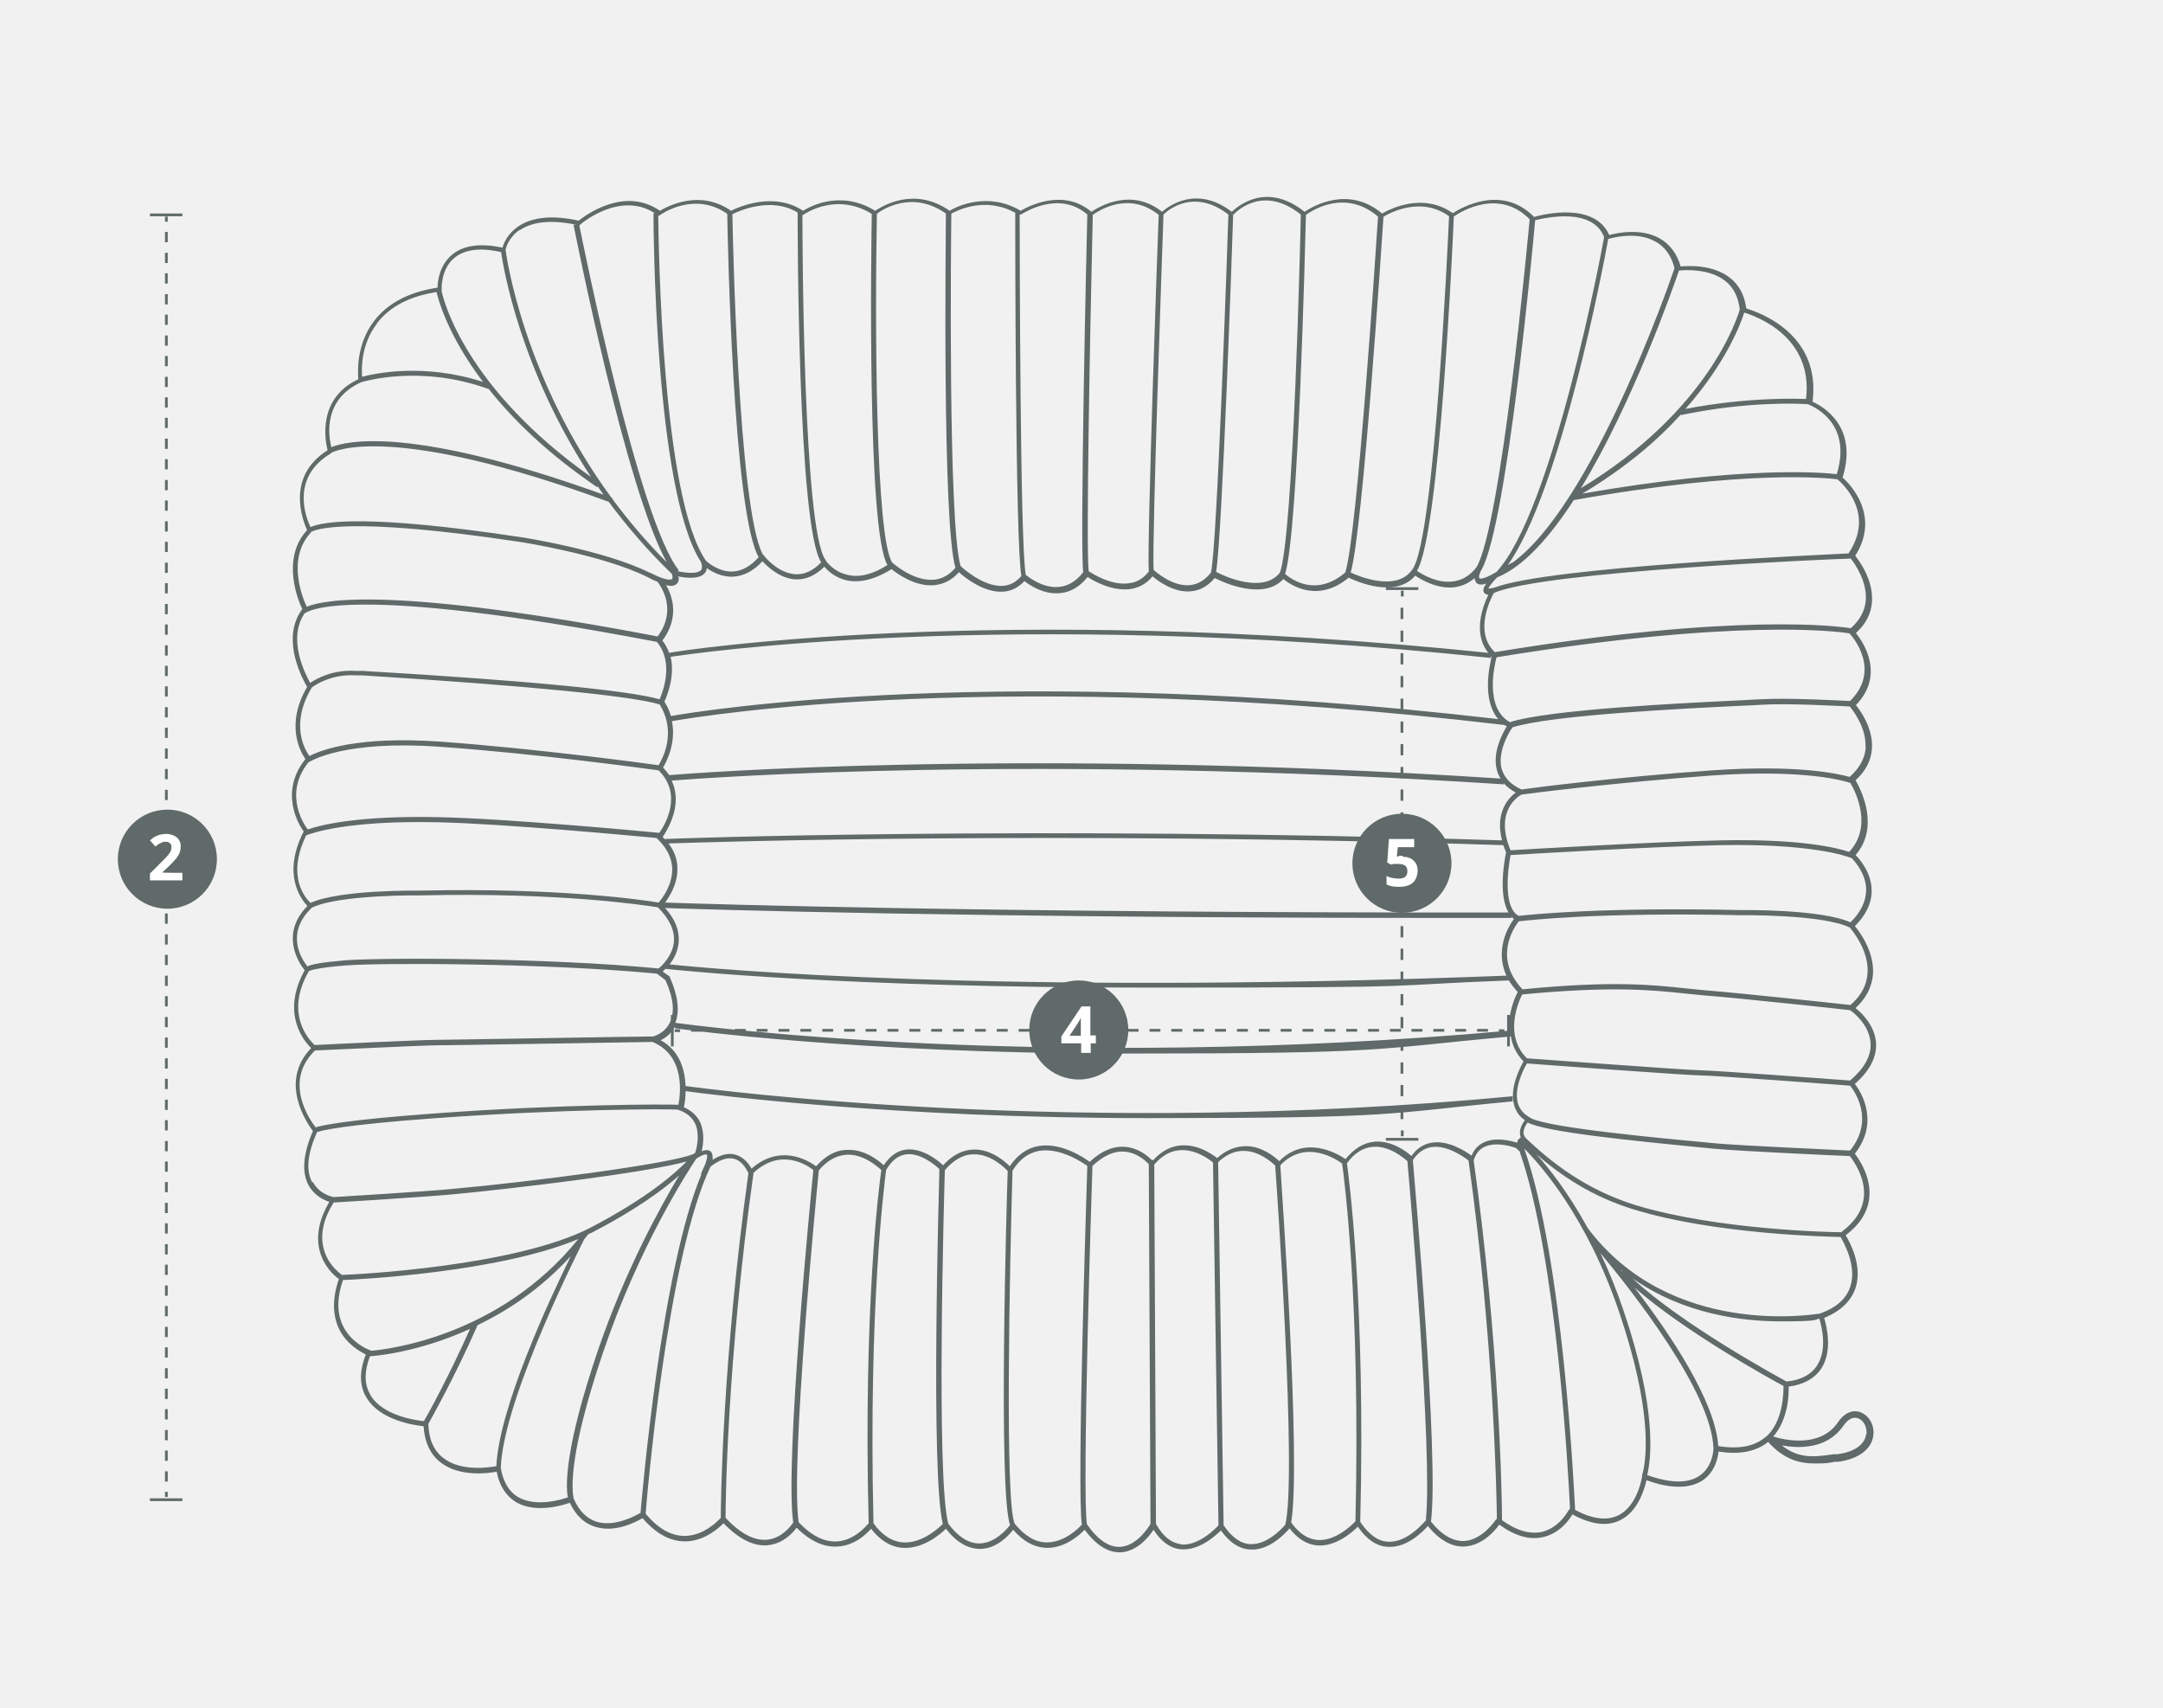 <?xml version="1.0" encoding="UTF-8"?>
<svg xmlns="http://www.w3.org/2000/svg" version="1.1" viewBox="0 0 633.2 500">
  <!-- Generator: Adobe Illustrator 29.6.1, SVG Export Plug-In . SVG Version: 2.1.1 Build 9)  -->
  <defs>
    <style>
      .st0 {
        fill: #fff;
      }

      .st1 {
        fill: #f1f1f1;
      }

      .st2 {
        fill: #5f6a69;
      }
    </style>
  </defs>
  <g id="HG_grau">
    <rect class="st1" x="-11.8" width="652.9" height="502.2"/>
    <rect class="st1" x="-23.9" y="-21" width="678.4" height="535.3"/>
  </g>
  <g id="Konturen">
    <path class="st2" d="M544.7,413.4c-1.1-.4-4-1-6.7,3-5.3,7.7-16.1,5-18.9,4.1,4.4-5,4.6-12.3,4.5-14.6,4.5-.6,7.8-2.5,9.7-5.5,3.2-5.2,1.4-12.4.7-14.6,4.8-2,7.9-4.9,9.2-8.8,2.1-6.4-1.6-13.3-2.9-15.4,4.1-3.1,6.4-6.7,6.9-10.8.7-6.2-3-11.5-4.2-13.1,7.3-9.3,1.8-18.1,0-20.4,4.3-3.8,6.4-7.8,6.2-11.9-.3-5.2-4.3-9-6-10.3,3.1-2.9,4.8-6.2,5.1-9.9.4-6.6-3.8-12.3-5.3-14.1,3.3-3.3,5-6.9,4.9-10.6-.1-5-3.3-8.8-4.7-10.2h0s0,0,0,0c0,0,0,0,0,0,7.2-8.3,1.5-19.3,0-21.9,3-2.7,4.6-5.9,4.8-9.4.3-5.9-3.4-11-4.7-12.6,8.7-9,2-18.6,0-21.1,2.9-2.6,4.5-5.7,4.7-9.2.4-6.3-3.6-11.8-4.9-13.4,7.5-11.8-1.6-21.1-3.7-22.9,4.7-15.2-6.1-21-8.8-22.2,2.6-20-16-26.3-19.4-27.3-.5-3.9-2.1-6.9-4.8-9-5-3.9-12.1-3.5-14.4-3.3-1.1-3.8-3.2-6.6-6.3-8.3-5.5-3-12.4-1.5-14.6-.9-4.3-9.7-19.2-6.1-22-5.3-9.5-9.6-21.3-2.7-23.8-1.1-8.8-6.2-18.4-1.2-20.7.1-9.9-8.3-20.3-2.1-22.7-.5-10.9-8.7-19.2-2-21.3,0-10.2-7.8-18.4-1.8-20.4,0-9.1-7.2-18.4-1.5-20.7,0-8.3-7-18.5-1.6-20.7-.3-9.6-5.7-18.7-1.3-20.8,0-10.3-7.2-19.7-1.4-21.8,0-10.1-6.2-19-1.3-21.1,0-8.6-5.7-18.9-1.1-21.1,0-9.2-6.4-18.6-1.3-20.8,0-10.4-7.2-21.8,1.3-23.8,2.9-7.6-1.7-13.6-1.1-17.7,1.7-3.1,2.1-4.2,4.8-4.6,6.2-6.5-1.4-11.5-.7-14.8,2.1-3.7,3.1-4.2,7.8-4.2,9.6-8.5,1.3-14.7,4.6-18.7,9.9-5.1,6.8-4.7,14.8-4.5,16.9-12.1,5.7-9.7,18-9,20.8-12.4,7.8-7.2,20.7-6,23.4,0,0,0,0,0,0,0,0-.1.1-.2.2-7.4,8.3-2.4,20.5-1.2,22.9-.2.2-.3.4-.5.7,0,0,0,0,0,0h0c-5.6,8.6.6,19.8,1.9,22.1-6.5,11.1-1.9,19.1-.5,21.1-7.7,9.6-2,19.2-.5,21.2-6.4,12.5-.8,19.8,1.1,21.8-8.2,8.3-2.4,16.9-.8,18.8-7,12.6-.3,20.7,1.9,22.8-9.6,9.9-1.2,22,.5,24.3-2.9,6.7-3.3,12-1.3,15.8,1.7,3.1,4.5,4.4,6.1,4.9-2.9,5-3.9,9.7-2.9,14,1.1,4.8,4.4,7.7,5.7,8.6-1.9,5.5-1.9,10.4,0,14.5,2.2,4.6,6.3,6.8,7.9,7.6-2,5-1.9,9.4.3,12.8,4,6.5,13.9,7.9,16.6,8.2.3,4.7,2,8.3,5,10.6,5.5,4.3,13.9,3.2,16.4,2.7.8,4.2,2.8,7.2,5.8,9,5.7,3.2,13.3.9,15.6.1,1.8,3.8,4.4,6.2,7.7,7.1,5.7,1.7,11.7-1.5,13.6-2.6,3.9,4.5,8,6.8,12.4,6.8h0c5.6,0,9.8-3.8,11.3-5.3,4.6,4.7,9,6.9,13.2,6.4,4.3-.5,7.1-3.6,8.2-5.1,4,4,8.1,5.8,12.1,5.5,4.9-.3,8.3-3.6,9.7-5.2,2.7,3.5,5.9,5.4,9.4,5.6,5.8.3,10.8-3.9,12.5-5.6,3.1,4,6.5,5.9,10,5.9,4.8,0,8.4-3.9,9.7-5.6,3,3.5,6.3,5.2,9.9,5.3h.1c5.2,0,9.4-3.7,10.9-5.3,3.3,4.4,6.7,6.6,10.2,6.6s.3,0,.5,0c4.7-.3,8.1-4.5,9.5-6.6,2.2,3.5,4.9,5.4,7.9,5.7,5.3.5,10.1-3.8,11.8-5.5,2.6,3.6,5.5,5.5,8.8,5.6,5.2.2,9.7-4.3,11.3-6.2,2.4,3.1,5.2,4.8,8.3,5,5.3.3,10-3.8,11.7-5.5,2.6,3.8,5.6,5.8,8.9,5.9,5.4.3,10-4.3,11.6-6.1,3.4,4.2,7.1,6.2,10.8,6,5.2-.3,8.9-4.7,10.1-6.4,4.7,3.4,9,4.6,13,3.6,4.7-1.1,7.5-5,8.4-6.6,5.5,3,10.2,3.6,14,1.7,5.3-2.6,7.1-9.2,7.7-11.7,7.2,2.6,12.7,2.5,16.5,0,3.6-2.5,4.4-6.6,4.6-8.4,6.1,1,11,0,14.5-2.8,4.6,5.1,9.2,6.3,13.6,6.3s4-.2,5.9-.5h1c6-.8,9.8-3.7,10.3-7.7.4-2.9-1.2-5.8-3.6-6.7ZM532,399.6c-1.7,2.7-4.7,4.4-9,4.8-2.6-1.4-30.8-16.8-45.1-30.2,15.1,10.6,32.3,12.6,43.5,12.6s9.7-.5,11.2-.8c.6,2,2.4,8.7-.5,13.4ZM541.7,376.5c-1.1,3.6-4.1,6.3-8.9,8-1.9.3-43.8,7.2-68-25h0c-5.7-10.4-11.3-17.5-15-21.6,6.9,6,16.1,12.4,28.7,16.2,23.5,7.2,56.4,7.9,60.3,8,.9,1.5,4.8,8.4,2.9,14.4ZM475,372.1h-.1c-.1,0-.3-.2-.4-.4.2.1.4.3.5.4ZM545.6,350.6c-.4,3.8-2.7,7.2-6.6,10.1-3.1,0-36.4-.7-60.1-7.9-14.9-4.6-25-12.8-32.2-19.6l-.3-.4c-1-1.4.1-3.3.8-4.2,5.6,2.8,29.2,5.2,55,7.7,7.9.7,36,2,39.3,2.1.9,1.1,4.8,6.4,4.1,12.2ZM541.6,336.8c-3.6-.2-31.4-1.4-39.2-2.1-18.2-1.7-48-4.5-54.1-7.3h0s-.8-.5-.8-.5c-1.7-1-2.7-2.4-3.2-4.1-1.1-4.3,1.7-9.9,2.7-11.5,3.8.3,47.3,3.5,50.9,3.5s39.9,2.7,43.7,3c1.2,1.5,7.3,9.9,0,19ZM547.6,305.4c.2,3.7-1.8,7.3-6,10.9-4-.3-40.3-3-43.8-3s-47.5-3.3-50.8-3.5c-6.8-6.7-2.5-16.5-1.4-18.7,26.2-2.5,38-1.3,47.4-.3,2.1.2,4.1.4,6.1.6,10.4.8,39.9,4,42.5,4.3.9.6,5.7,4.3,6,9.7ZM441.8,301.7c-135.3,12.2-238.5-1.5-244.1-2.3,1.3-3.4.8-7.9-1.6-13.3v-.2c0,0-2.1-1.5-2.1-1.5.2-.2.5-.5.8-.8,4.7.5,52.5,5.5,141.5,5.5s65.5-.6,105.4-2.1h0c.7,1.1,1.5,2.2,2.6,3.4-.8,1.5-2.9,6.2-2.5,11.3ZM194.8,265.8c11.2.4,89.4,2.9,228.4,2.9s12.7,0,19.3,0v-.3c.2.2.4.4.7.6-1.6,2.1-5.7,9-2.2,16.6-150.4,5.8-233.4-2.1-245-3.3,1.3-1.6,2.5-3.9,2.7-6.7.2-3.3-1.1-6.6-4-9.8ZM198.3,168.7c2.1.4,6.2,1,7.9-.8.4-.4.7-1,.7-1.6,1.6,1.1,4.4,2.7,7.8,2.5,3.1-.2,5.9-1.7,8.5-4.5,1.4,1.5,5.1,5.1,9.8,5.3,3,.1,5.8-1.2,8.3-3.7,1,1.1,3.1,3.2,6.6,4,3.9.8,8.3-.3,13.1-3.3,1.6,1.3,6.9,5.2,12.5,4.7,2.8-.3,5.2-1.5,7.2-3.8,1.8,1.6,7.3,6,12.8,5.7,2.5-.1,4.6-1.2,6.4-3.1,1.5,1.2,5.8,4.1,10.6,3.5,3-.3,5.6-1.9,7.9-4.7,1.8,1.2,7.3,4.3,12.7,3.5,2.5-.4,4.7-1.7,6.3-3.7,1.6,1.4,6.2,4.8,11.1,4.4,2.7-.2,5.1-1.5,7.1-3.9,2.7,1.4,14.3,6.6,20.1.3,2.2,1.8,10.1,7.1,19.1-.4,2.5,1.2,13.8,6.1,19.5-.6,1.6,1.1,6.4,4,11.5,3.4,2.2-.3,4.2-1.2,5.9-2.7,0,.5.2,1,.5,1.4.6.6,1.5.7,2.9.2-.7,1-1.1,1.9-.7,2.6.3.5.8.7,1.3.7-1.5,3.1-4.7,11.2,0,17-144.8-15-237.6-.5-239.8,0-.5-1.2-1.1-2.5-2-3.6,1.4-1.8,5.7-8.2,1.1-16.2.4,0,.9.2,1.3.2.7,0,1.2-.1,1.7-.5.5-.4.8-1.1.7-2ZM196.1,192.3c5.3-.8,97.7-14.7,240.4.3v-.5c0,0,.1,0,.2.1-.6,2.3-3,12.6,1.9,18.3-145.8-16.9-233.5-2.4-242.2-.9-.4-1.4-1-2.8-1.9-4.2.7-1.6,3.2-7.4,1.8-13.2ZM196.7,211.1c9.1-1.6,97.3-16.1,243.5,1.1h0c.3,0,.6.3.9.4-1.2,2-4.3,7.6-2.9,12.8.2.9.6,1.7,1.1,2.5-141.8-9.2-238.4-1.4-243.4-1-.5-.7-1.1-1.5-1.8-2.2,1-1.7,3.9-7.2,2.6-13.6ZM440.2,229.5v-.2c.9,1,2.1,1.9,3.5,2.7-2.1,1.6-6.1,5.8-4,14-137.6-4.4-244-.5-245.1-.4h0c-.2-.1-.4-.4-.6-.6,1.4-2.1,6-9.5,2.6-16.5,10.1-.8,105.5-7.9,243.6,1.1ZM440.1,247.4c.2.7.5,1.4.8,2.1-.4,1.8-2.4,12.4.7,17.6-151,.2-235.8-2.5-246.9-2.9,1.4-1.9,3.7-5.6,3.6-10,0-2.6-.9-5.1-2.6-7.3,11.5-.4,114-3.7,244.4.5ZM546.7,284.9c-.2,3.5-1.9,6.6-5,9.3-3.4-.4-32.1-3.5-42.4-4.3-2-.2-3.9-.4-6-.6-9.5-1-21.3-2.3-47.6.3-8.6-9.1-2.6-18-1.1-19.9,2.6-.3,23.1-2.7,65-1.8.2,0,23.9-.3,31.9,3.6.7.8,5.7,6.8,5.2,13.4ZM546.3,260.4c0,3.3-1.5,6.6-4.6,9.6-8.6-3.9-31.3-3.6-32.2-3.6-40.6-.9-61.2,1.3-64.9,1.7h0c-4.5-2.3-3.3-13-2.4-17.8,4.9-.3,41.8-2.5,61.4-2.9,26.3-.5,36.7,3.1,38.5,3.8,1.3,1.4,4.1,4.8,4.2,9.1ZM541.4,249.4c-3.8-1.3-14.7-3.9-37.8-3.4-19.5.4-56.3,2.6-61.4,2.9-4.8-11.6,2.3-15.8,3.2-16.3,1.9-.3,27.2-3.5,55.8-5.6,27.2-1.9,38.8,1.6,40.5,2.2,1.7,2.9,6.5,12.9-.4,20.2ZM546.2,218.6c-.2,3.3-1.8,6.2-4.7,8.8h-.1c-3.7-1-15.5-3.6-40.2-1.9-28.3,2-53.3,5.2-55.8,5.6-3.1-1.4-5-3.4-5.8-6-1.5-5.6,3.1-12.2,3.2-12.2h0c11.4-3.6,50.2-5.5,66.8-6.3,2.7-.1,4.8-.2,6-.3,7.7-.5,23.5.4,25.9.5.9,1.1,4.9,6.2,4.6,11.9ZM541.6,205.2c-2.5-.1-18.3-1-26.1-.5-1.2,0-3.3.2-6,.3-16.8.8-56.2,2.7-67.5,6.4-7.6-4.3-4.4-17-3.9-19,69.8-11.4,99.7-7.6,103.3-7,.7.7,9.5,10.6.2,19.8ZM546.2,175.6c-.2,3.1-1.7,5.9-4.4,8.3-3-.5-33.1-4.7-104.2,7-6.1-5.8-1.4-15.3-.3-17.3,14.1-6.4,100.4-10,104.5-10.1,1.4,1.8,4.7,6.7,4.4,12ZM541.2,162h0c-9.3.5-87.7,3.9-103.7,10l-.9.2c-.4,0-.7.1-.9.1.2-.6,1.3-2,2.6-3.3,7.7-3.1,15.4-11.8,22.4-22.6,50.8-9.1,74.9-6.4,77.2-6.1,1.4,1.2,11.1,9.9,3.3,21.6ZM537.7,138.8c-4.1-.5-27.6-2.5-74.5,5.7,12.6-7.5,22-15.6,28.9-23.2v.2c19.1-4,34.2-3.4,36.7-3.2h.4c.6.3,13.3,4.8,8.5,20.5ZM528.7,116.8c-2.8-.1-17.1-.6-35.3,2.9,12.1-13.7,16.3-25.3,17.2-28.2,3.6,1.1,20.3,7.1,18.1,25.3ZM491.6,79.2c1.8-.2,8.8-.6,13.4,3,2.5,1.9,3.9,4.8,4.3,8.4-.6,2.1-9,29.6-46.5,52.3,15.3-25.1,27.1-59,28.7-63.7ZM471,69.9c1.7-.5,8.5-2.1,13.6.8,2.8,1.5,4.7,4.2,5.6,7.8-1.4,4.2-24.1,69.6-47.7,86.4l.3-.3-1.4.8c15.6-22,28.2-88.7,29.4-95.5ZM449.3,64.5c2.8-.7,16.8-4,20.3,4.9-.8,4.5-15.1,80.3-31.5,98h0s-.5.3-.5.3c-3.8,2.2-4.5,1.6-4.5,1.6-.3-.3,0-1.6.7-2.7h0c7.4-13.6,14.9-94.2,15.6-102.1ZM425.7,63.3c1.9-1.3,13.1-8.3,22.1.9-.6,6.1-8.3,89.5-15.6,101.9h0c-1.9,2.4-4.2,3.8-6.9,4.1-4.5.6-8.9-2-10.5-3.1,6.7-11.1,10.5-96.6,10.8-103.8ZM404.9,63.5c1.8-1.1,11-6.2,19.3-.2-.3,6.7-4.2,93.4-10.6,103.2l-.3.4c-4.6,6.3-15.3,1.9-17.9.7,3.6-12.4,9.1-96.9,9.6-104.1ZM382.3,62.9c1.8-1.3,11.5-7.7,21.1.5-.4,6.5-6.1,93.9-9.6,104.2-8.7,7.4-16,1.8-17.6.4,3.9-12.3,5.9-97.9,6.1-105ZM361.1,62.8c1.3-1.3,8.9-8.6,19.7,0-.1,6.5-2.2,94.1-6.1,104.8h0c-4.9,6.3-16.3,1.1-18.7-.2,1.8-10.3,4.8-98.1,5-104.7ZM340.6,62.8c1.3-1.3,8.9-7.8,19,0-.2,6.7-3.3,97.2-5.1,104.8-1.8,2.3-3.9,3.5-6.3,3.7-5.1.4-10.1-4.1-10.5-4.5-.5-8.7,2.7-98.2,2.9-104ZM319.9,62.9c1.7-1.2,10.5-7.1,19.3,0-.3,7.5-3.5,96.9-2.9,104.4-1.5,1.9-3.3,3.1-5.6,3.4-5.3.9-11.1-2.9-12-3.5-.8-6.8.4-70.4,1.2-104.3ZM298.9,62.8c.5-.3,11-7.3,19.4,0-.2,7.3-2.2,96.6-1.2,104.7-2,2.6-4.3,4-7,4.3-4.7.5-8.9-2.8-9.8-3.5-1.7-8-1.8-97.2-1.8-105.4l.3-.2ZM278.4,62.6c1.6-.9,10-5.3,19-.2h-.2c0,4,0,96.6,1.8,106.2-1.5,1.8-3.4,2.8-5.5,2.9-5.9.3-12.2-5.7-12.3-5.8h0c-3.7-12.6-2.8-96.8-2.7-103.1ZM256.8,62.5c1.6-1.2,10.3-6.9,20.1,0,0,6.4-1.1,90.7,2.8,103.7-1.8,2.1-3.9,3.3-6.3,3.5-5.9.5-11.7-4.6-11.8-4.7l-.4-.3c-4.9-7.4-5.1-69.8-4.5-102.1ZM235.3,62.8c0,0,9.3-6.7,19.9-.2-.1,7.6-1.5,92.8,4.6,102.8-4.2,2.7-8.2,3.7-11.6,2.9-4.2-.9-6.3-4-6.3-4l-.3-.5h0c-6.4-9.1-6.7-91.6-6.7-100.8l.3-.2ZM233.5,62.2c0,3.8,0,92.1,6.9,102.4-2.3,2.4-4.8,3.6-7.4,3.5-5.2-.2-9.3-5.3-9.3-5.4l-.5-.6c-7-13.6-8.7-92.6-8.8-99.4,2-1,11.3-5.2,19.1-.5ZM192.9,63.2l.4-.3c.4-.3,10.1-7,19.6-.3.1,7,1.7,87.5,9.2,100.5-2.3,2.6-4.8,4-7.5,4.2-4,.2-7.2-2.5-7.9-3.1h0c-13-18.6-13.9-92.6-14-101.1h.1ZM169.6,66l.3-.3c.1-.1,11.5-9.9,21.8-3.3h-.4c0,3.3.3,81.1,13.9,102.1.4,1.1.4,1.9,0,2.4-1.1,1.2-4.5.8-6.8.3l.3-.3c-11.7-14.6-28-95.4-29.1-100.9h0ZM152.3,67.3c3.7-2.5,9.3-3,16.4-1.5h-.8c.7,3.5,15.4,77.6,27.3,98.8-6-6-11.3-12.3-15.9-18.5v-.3s-.2,0-.3-.1c-25.8-35.2-30.7-70.4-31-72.6.1-.5.9-3.6,4.1-5.8ZM133,75.5c3-2.5,7.6-3.1,13.7-1.7.6,4.3,5.5,34.2,26.3,65.8-36.5-25.8-43.1-51.4-43.7-54.3h0s0-.7,0-.7c0,0-.3-5.8,3.7-9.1ZM110.3,94.7c3.7-4.9,9.6-8,17.5-9.2.4,1.7,3,12.3,13.6,26.3-17.3-5.6-31.7-2.5-35.4-1.5-.2-2.4-.3-9.5,4.3-15.5ZM105.7,111.9c.7-.2,17.3-5.3,37.4,2,7,8.8,17.1,18.8,31.7,28.7l.2-.2c.5.8,1.1,1.6,1.7,2.4-56.8-20.5-75.6-15.6-79.7-13.9-.8-3.1-2.6-13.9,8.7-19ZM96.9,132.6h0c.8-.5,17.5-9.1,81.3,14.3,5.3,7.1,11.4,14.3,18.5,21.1.2.8.3,1.3,0,1.5-.7.6-3.7-.4-6.2-1.8h0c0,0-.1,0-.2,0,0,0,0,0,0,0h0c-13.3-6.7-37.9-10.5-38.1-10.5-44.5-6.7-57.5-4.6-61.3-2.9-1.3-2.7-6-14.5,6-21.6ZM90.9,155.8c1.3-.8,10.5-4.8,61.1,2.8.2,0,24.6,3.8,37.7,10.4.6.3,1.6.9,2.8,1.3,5.8,8.1,1.1,14.6,0,16-76-14.5-97.1-11-102.7-8.7-.9-1.8-6.2-14,1.3-21.8ZM89,179.7c.9-.8,12.3-9.2,103.3,8.2,5.1,6.1,1.7,14.7.8,16.8-9.1-2.6-39-5.5-86.8-8.3h-1.9c-7-.5-11.8,2.3-13.6,3.5-1.5-2.7-6.6-12.7-1.8-20.1ZM91.1,201.4c.7-.6,5.7-4.2,13.1-3.7h1.9c47.9,3,78.8,6,87,8.5,5.1,8.2.8,16-.3,17.8-4.2-.6-36.1-4.9-63.9-6.9-24-1.7-34.8,2.4-38.3,4.2-1.1-1.4-5.9-9,.6-19.9ZM90.1,223.3c.9-.6,10.7-6.7,38.7-4.7,28.4,2,61,6.5,64,6.9,7.1,7,2,15.8.2,18.3-3.9-.4-44.7-4.2-64.7-4.6-24-.5-34.8,2.4-38.2,3.6-.5-.6-7.4-9.9,0-19.4ZM89.7,244.5c1.6-.6,11.9-4.4,38.5-3.8,19.2.4,57.6,4,64,4.6l.3.3c2.8,2.7,4.2,5.6,4.3,8.8,0,4.7-2.9,8.6-4,9.8-4.2-.7-28.7-4.4-69.6-3.5-1,0-23.7-.3-32.3,3.6-1.5-1.4-7.1-7.7-1.3-19.7ZM91.3,265.7c8-3.9,31.7-3.6,32-3.6,40.5-.9,64.9,2.8,69.3,3.5,3.3,3.3,4.9,6.6,4.7,9.9-.3,4.1-3.4,7.1-4.5,8-33-3.2-80.9-3.2-91.6-2.4-7.2.6-10.1,1.2-11.2,1.8-1.6-2-6.7-9.6,1.3-17.2ZM90.4,284.3c.3-.2,2.1-1,10.9-1.7,10.6-.8,58.1-.7,91,2.4l2.5,1.9c2.4,5.3,2.8,9.6,1.2,12.6-1.4,2.8-4.1,3.7-4.8,3.9-5.2,0-60.5,1-64,1s-31.8,1.3-35.1,1.5c-1.3-1.2-9-8.9-1.7-21.6ZM92.2,307.5c3.1-.1,31.6-1.5,35.1-1.5s57.2-.9,63.7-1c9.7,4,8.2,15.3,7.6,18.4-2.8-.2-33.9-.2-71,2.5-26.1,1.9-33.3,3.5-35.2,4.1-1.8-2.3-9.5-13.4-.2-22.5ZM91.4,346.1c-1.9-3.5-1.4-8.4,1.4-14.7,1.1-.4,7.2-2.1,34.9-4.1,37.5-2.7,67.6-2.7,70.6-2.5l.6.2c2.2.8,3.7,2.1,4.6,3.9,1.5,3.3.4,7.4,0,8.6-.1,0-.3.2-.5.3h0s0,0,0,0c-6.6,2.9-48.1,8.2-70.3,10.2-8.1.8-33.2,2.3-34.7,2.4h-.4c0,0-4.1-.7-6-4.4ZM94.7,365.3c-1-4.1,0-8.6,3.1-13.5v.2c.3,0,26.5-1.6,34.9-2.4,17-1.6,56-6.2,68.3-9.6-3.3,3.4-11.5,10.7-28.2,19.4-22.1,11.4-69,13.7-72.7,13.8-.8-.6-4.3-3.2-5.4-7.9ZM100.4,388.1c-1.8-3.7-1.8-8.2,0-13.4,5.1-.2,45.8-2.3,68.9-12-23.2,28.7-56.2,32.3-60.5,32.7l-.6-.2c0,0-5.3-1.9-7.8-7.1ZM108.5,408.4c-1.9-3-1.9-6.9-.2-11.4.4,0,13.5-.8,29.3-8-6.2,13.9-12.2,24.8-13.5,27-2.2-.2-11.9-1.5-15.6-7.5ZM145.2,429.2c-2.2.4-10.3,1.6-15.4-2.4-2.8-2.1-4.3-5.5-4.4-10,.9-1.7,7.7-13.6,14.4-28.9,9-4.3,18.6-10.7,27.3-20.2-6.3,12.8-21,44.4-21.8,61.5ZM166.3,438.3c-2,.7-9.3,2.9-14.5,0-2.8-1.6-4.5-4.5-5.2-8.6.7-20.7,24.2-66.4,24.4-66.9h0c.4-.5.8-1,1.2-1.5.4-.2.9-.4,1.3-.6,12.9-6.7,20.8-12.6,25.3-16.6-5.5,9.2-15.7,27.6-23.8,51.3-9.6,28.3-9.4,39.2-8.8,42.8ZM187.4,442.9c-1.4.8-7.3,4.1-12.6,2.6-3-.9-5.3-3.2-6.9-6.9,0,0,0-.1,0-.2-.5-2.4-1.5-12.6,8.6-42.4,10.6-31.3,25-53.3,27.3-56.8l.6-.4c2.1-1.2,2.5-.8,2.5-.8.3.2,0,1.7-.5,2.9l-1.3,2.9.3-.2c-11.8,28.1-17.4,93.8-17.9,99.3ZM210.9,444.4c-.8.9-5,5.2-10.5,5.2h0c-4,0-7.8-2.2-11.4-6.5.4-5.3,6.4-75.4,19-101.6,2.6-2,4.9-2.8,6.9-2.3,2.9.8,4.1,4.2,4.2,4.2h0c-7.7,55.3-8.1,97.2-8.1,101ZM232.2,445.7c-.6.9-3.2,4.5-7.5,5-3.8.4-7.9-1.7-12.3-6.4,0-3.9.4-45.8,8.2-101,8.1-7.5,15.9-2.1,17.5-.8-.7,7-8.4,85.5-5.9,103.1ZM254.2,446c-.8.9-4.1,4.8-9,5.2-3.8.3-7.6-1.6-11.4-5.6-2.5-17.4,5.4-98,5.9-103,2.5-3,5.4-4.5,8.4-4.6,4.8-.1,8.8,3.5,9.9,4.5-.7,4.8-5.3,40.7-3.7,103.5ZM264.4,451.5c-3.2-.2-6.2-2.1-8.7-5.6-1.5-63.5,3.2-99.3,3.7-103.4,1.6-2.8,3.6-4.3,5.9-4.6,4.2-.5,8.5,3.2,9.7,4.3-.1,4.9-2.6,89.3,1,103.9-1.2,1.2-6.2,5.8-11.7,5.4ZM286.7,451.8s0,0-.1,0c-3.1,0-6.2-2-9-5.8-3.6-13.2-1.2-97-1-103.5,2.7-3.1,5.6-4.7,8.7-4.6,4.9,0,8.9,4,9.7,4.9-.3,8.3-2.8,94.3.7,103.6-.9,1.2-4.4,5.3-8.9,5.4ZM316.7,446.3c-1,1.1-5.1,5.2-10.2,5.2h-.1c-3.3,0-6.4-1.9-9.3-5.4-3-5.2-1.5-76-.7-103.4,2-3.3,4.6-5.2,7.7-5.8,6.2-1.1,12.8,3.4,14.2,4.4-.2,7.4-3.1,94.8-1.6,104.9ZM328,452.8c-3.3.2-6.6-2-9.8-6.6-1.5-8.8,1.4-98.9,1.6-104.9,3.1-2.9,6.2-4.4,9.2-4.2,3.9.2,6.7,3,7.3,3.7l.5,105.3c-.6,1-4,6.4-8.8,6.7ZM337.1,339.5c-1.2-1.2-4-3.6-8-3.8-3.4-.2-6.8,1.3-10.1,4.4-1.9-1.4-8.6-5.8-15.1-4.6-3.3.6-6.1,2.6-8.3,5.9-1.5-1.5-5.4-4.9-10.3-4.9,0,0,0,0,0,0-3.3,0-6.4,1.5-9.2,4.6-1.6-1.5-6.1-5.1-10.8-4.6-2.6.3-4.8,1.9-6.6,4.6-1.6-1.5-5.7-4.7-10.6-4.5-3.4,0-6.4,1.7-9.2,4.8-2.3-1.7-10.5-6.7-18.9.7-.7-1.3-2.2-3.4-4.7-4.1-2-.6-4.3,0-6.7,1.5.1-.9,0-1.8-.5-2.4-.7-.6-1.7-.5-2.7-.1.5-2,.9-5.4-.4-8.4-.9-2-2.6-3.5-4.8-4.5.2-.9.5-2.6.5-4.7,7.2,1,60.8,7.9,135.4,7.9s68.5-1.3,106.7-4.9v-1.5c-127.3,12.1-233.3-1.8-242.1-3-.2-4.6-1.6-10.3-7.3-13.4,1.3-.6,3-1.8,4.2-4v.5c.7.1,52.6,7.4,131.6,7.4s71.8-1.3,113.1-5c.4,2.5,1.5,5,3.7,7.3-1,1.8-4.1,7.7-2.8,12.6.5,1.9,1.5,3.5,3.2,4.6-.8,1.1-2,3.1-1.2,5.1-.4.2-.8.6-1,1.1,0,.1,0,.2-.1.4-1.9-.6-6.3-1.7-9.7-.1-1.7.8-2.9,2.1-3.6,3.9-1.9-1.4-6.9-4.6-11.7-3.8-2.4.4-4.4,1.7-5.9,3.9-1.6-1.4-5.8-4.6-10.8-4.2-3.2.3-6,2-8.5,5.1-2.5-1.7-11.8-7.1-19.4.6-1.4-1.3-5-4.3-9.6-4.4-3.1,0-5.9,1.1-8.6,3.5-1.5-1.2-5.7-4.1-10.6-3.7-3,.2-5.7,1.7-8.1,4.3ZM345.7,452c-2.8-.3-5.3-2.3-7.3-5.9l-.5-105.2c2.2-2.6,4.7-4,7.4-4.2,4.6-.4,8.8,2.7,9.8,3.6l1.6,106.2c-.9,1-5.9,6.1-11,5.6ZM376.2,446.4c-1.5,1.7-5.5,5.7-10,5.6-2.9,0-5.6-2-8-5.5l-1.6-106.3c2.4-2.3,5-3.4,7.7-3.3,4.5.1,8.2,3.5,9,4.3.4,5.4,6.5,91.9,2.9,105.3ZM396.8,445.3c-.9,1-5.7,5.8-11,5.5-2.9-.2-5.5-1.9-7.8-5.1v-.2c2.9-17.1-2.8-97.7-3.2-104.4,7.4-7.8,16.5-1.7,18.1-.5.5,3.5,5.4,40.4,3.9,104.7ZM417.5,444.8v.2c-.2,0-5.2,6.6-11.1,6.3-3-.1-5.7-2.1-8.2-5.8,1.6-64.4-3.4-101.3-3.9-105,2.2-3,4.8-4.6,7.6-4.8,4.8-.4,9.1,3.3,10.1,4.2.5,5.4,7.5,86.1,5.4,105ZM438,444.7c0,0-3.9,6.1-9.4,6.4-3.3.1-6.6-1.8-9.7-5.7,2.4-18.5-4.8-99.6-5.3-105.8,1.4-2.1,3.1-3.4,5.3-3.8,4.6-.8,9.7,2.9,11,3.9,7.3,52.2,8.2,96.5,8.3,104.8v.2ZM459.3,441.9c0,0-2.6,5.2-7.8,6.5-3.6.8-7.5-.3-11.8-3.4,0-7.1-.8-52-8.3-105.3h0c.6-2,1.7-3.3,3.2-4,3.5-1.6,8.3,0,9.3.4.3.4.6.7.9.8,11,31.2,14.4,95.8,14.8,104.6l-.2.5ZM480.8,431.3h0s-.1.9-.1.9c0,0-1.2,8.6-7,11.4-3.3,1.6-7.5,1.1-12.6-1.6-.3-5.8-3.5-73.5-14.9-105.8,4.5,4.5,18.3,19.8,27.8,47.9,9.6,28.3,8.1,42.2,6.9,47.1ZM497.5,432c-3.4,2.3-8.5,2.2-15.3-.2,1.2-4.9,2.9-19.2-6.9-48.1-2.1-6.2-4.4-11.8-6.8-16.9,9.4,11.3,32.6,40.7,33.1,57.2,0,.2-.1,5.3-4.1,8ZM517,420.5c-3.2,2.9-7.9,3.8-14,2.8-.8-13-14-32.7-24.5-46.4,14.6,12.9,40.2,27,43.6,28.8,0,1.9,0,10.3-5.1,14.9ZM546.3,419.8c-.4,3.1-3.5,5.3-8.6,5.9h-1c-5.4.8-10.1,1.4-15.1-2.6,4.9.9,13.2,1.2,18-5.7,1.4-2,2.9-2.8,4.4-2.2,1.6.6,2.6,2.6,2.4,4.6Z"/>
    <g>
      <g>
        <rect class="st2" x="48.3" y="63.4" width=".8" height="1.5"/>
        <path class="st2" d="M49.1,433.7h-.8v-3h.8v3ZM49.1,427.6h-.8v-3h.8v3ZM49.1,421.6h-.8v-3h.8v3ZM49.1,415.5h-.8v-3h.8v3ZM49.1,409.5h-.8v-3h.8v3ZM49.1,403.5h-.8v-3h.8v3ZM49.1,397.4h-.8v-3h.8v3ZM49.1,391.4h-.8v-3h.8v3ZM49.1,385.3h-.8v-3h.8v3ZM49.1,379.3h-.8v-3h.8v3ZM49.1,373.2h-.8v-3h.8v3ZM49.1,367.2h-.8v-3h.8v3ZM49.1,361.1h-.8v-3h.8v3ZM49.1,355.1h-.8v-3h.8v3ZM49.1,349h-.8v-3h.8v3ZM49.1,343h-.8v-3h.8v3ZM49.1,337h-.8v-3h.8v3ZM49.1,330.9h-.8v-3h.8v3ZM49.1,324.9h-.8v-3h.8v3ZM49.1,318.8h-.8v-3h.8v3ZM49.1,312.8h-.8v-3h.8v3ZM49.1,306.7h-.8v-3h.8v3ZM49.1,300.7h-.8v-3h.8v3ZM49.1,294.6h-.8v-3h.8v3ZM49.1,288.6h-.8v-3h.8v3ZM49.1,282.5h-.8v-3h.8v3ZM49.1,276.5h-.8v-3h.8v3ZM49.1,270.4h-.8v-3h.8v3ZM49.1,264.4h-.8v-3h.8v3ZM49.1,258.4h-.8v-3h.8v3ZM49.1,252.3h-.8v-3h.8v3ZM49.1,246.3h-.8v-3h.8v3ZM49.1,240.2h-.8v-3h.8v3ZM49.1,234.2h-.8v-3h.8v3ZM49.1,228.1h-.8v-3h.8v3ZM49.1,222.1h-.8v-3h.8v3ZM49.1,216h-.8v-3h.8v3ZM49.1,210h-.8v-3h.8v3ZM49.1,203.9h-.8v-3h.8v3ZM49.1,197.9h-.8v-3h.8v3ZM49.1,191.9h-.8v-3h.8v3ZM49.1,185.8h-.8v-3h.8v3ZM49.1,179.8h-.8v-3h.8v3ZM49.1,173.7h-.8v-3h.8v3ZM49.1,167.7h-.8v-3h.8v3ZM49.1,161.6h-.8v-3h.8v3ZM49.1,155.6h-.8v-3h.8v3ZM49.1,149.5h-.8v-3h.8v3ZM49.1,143.5h-.8v-3h.8v3ZM49.1,137.4h-.8v-3h.8v3ZM49.1,131.4h-.8v-3h.8v3ZM49.1,125.3h-.8v-3h.8v3ZM49.1,119.3h-.8v-3h.8v3ZM49.1,113.3h-.8v-3h.8v3ZM49.1,107.2h-.8v-3h.8v3ZM49.1,101.2h-.8v-3h.8v3ZM49.1,95.1h-.8v-3h.8v3ZM49.1,89.1h-.8v-3h.8v3ZM49.1,83h-.8v-3h.8v3ZM49.1,77h-.8v-3h.8v3ZM49.1,70.9h-.8v-3h.8v3Z"/>
        <rect class="st2" x="48.3" y="436.7" width=".8" height="1.5"/>
      </g>
      <rect class="st2" x="43.9" y="62.5" width="9.5" height=".8"/>
      <rect class="st2" x="43.9" y="438.6" width="9.5" height=".8"/>
    </g>
    <g>
      <circle class="st2" cx="49" cy="251.5" r="14.5"/>
      <path class="st0" d="M53.4,257.7h-9.5v-2l3.4-3.4c1-1,1.7-1.7,2-2.1.3-.4.5-.8.7-1.1.1-.3.2-.7.2-1.1,0-.5-.1-.9-.5-1.2-.3-.3-.7-.4-1.2-.4s-1,.1-1.5.4c-.5.2-1,.6-1.5,1l-1.6-1.8c.7-.6,1.2-1,1.7-1.2.4-.2.9-.4,1.4-.5.5-.1,1.1-.2,1.7-.2s1.6.2,2.2.5c.6.3,1.2.7,1.5,1.3.4.6.5,1.2.5,1.9s-.1,1.2-.3,1.8c-.2.5-.6,1.1-1,1.7-.5.6-1.3,1.4-2.4,2.5l-1.7,1.6h0c0,.1,5.9.1,5.9.1v2.4Z"/>
    </g>
    <g>
      <g>
        <g>
          <g>
            <rect class="st2" x="197.5" y="301.3" width="1.6" height=".8"/>
            <path class="st2" d="M435.6,302h-3.2v-.8h3.2v.8ZM429.2,302h-3.2v-.8h3.2v.8ZM422.8,302h-3.2v-.8h3.2v.8ZM416.4,302h-3.2v-.8h3.2v.8ZM410.1,302h-3.2v-.8h3.2v.8ZM403.7,302h-3.2v-.8h3.2v.8ZM397.3,302h-3.2v-.8h3.2v.8ZM390.9,302h-3.2v-.8h3.2v.8ZM384.5,302h-3.2v-.8h3.2v.8ZM378.1,302h-3.2v-.8h3.2v.8ZM371.7,302h-3.2v-.8h3.2v.8ZM365.3,302h-3.2v-.8h3.2v.8ZM358.9,302h-3.2v-.8h3.2v.8ZM352.5,302h-3.2v-.8h3.2v.8ZM346.1,302h-3.2v-.8h3.2v.8ZM339.7,302h-3.2v-.8h3.2v.8ZM333.3,302h-3.2v-.8h3.2v.8ZM327,302h-3.2v-.8h3.2v.8ZM320.6,302h-3.2v-.8h3.2v.8ZM314.2,302h-3.2v-.8h3.2v.8ZM307.8,302h-3.2v-.8h3.2v.8ZM301.4,302h-3.2v-.8h3.2v.8ZM295,302h-3.2v-.8h3.2v.8ZM288.6,302h-3.2v-.8h3.2v.8ZM282.2,302h-3.2v-.8h3.2v.8ZM275.8,302h-3.2v-.8h3.2v.8ZM269.4,302h-3.2v-.8h3.2v.8ZM263,302h-3.2v-.8h3.2v.8ZM256.6,302h-3.2v-.8h3.2v.8ZM250.3,302h-3.2v-.8h3.2v.8ZM243.9,302h-3.2v-.8h3.2v.8ZM237.5,302h-3.2v-.8h3.2v.8ZM231.1,302h-3.2v-.8h3.2v.8ZM224.7,302h-3.2v-.8h3.2v.8ZM218.3,302h-3.2v-.8h3.2v.8ZM211.9,302h-3.2v-.8h3.2v.8ZM205.5,302h-3.2v-.8h3.2v.8Z"/>
            <rect class="st2" x="438.8" y="301.3" width="1.6" height=".8"/>
          </g>
          <rect class="st2" x="196.4" y="297.1" width=".8" height="9.2"/>
          <rect class="st2" x="441.2" y="297.1" width=".8" height="9.2"/>
        </g>
        <circle class="st2" cx="315.8" cy="301.5" r="14.5"/>
      </g>
      <path class="st0" d="M320.9,305.4h-1.6v2.8h-2.8v-2.8h-5.8v-2l5.9-8.8h2.6v8.5h1.6v2.2ZM316.4,303.2v-2.3c0-.4,0-.9,0-1.7,0-.7,0-1.2,0-1.3h0c-.2.5-.5,1-.8,1.5l-2.5,3.8h3.3Z"/>
    </g>
    <g>
      <g>
        <rect class="st2" x="410.1" y="172.9" width=".8" height="1.7"/>
        <path class="st2" d="M410.8,327.6h-.8v-3.3h.8v3.3ZM410.8,320.9h-.8v-3.3h.8v3.3ZM410.8,314.3h-.8v-3.3h.8v3.3ZM410.8,307.6h-.8v-3.3h.8v3.3ZM410.8,301h-.8v-3.3h.8v3.3ZM410.8,294.3h-.8v-3.3h.8v3.3ZM410.8,287.7h-.8v-3.3h.8v3.3ZM410.8,281h-.8v-3.3h.8v3.3ZM410.8,274.4h-.8v-3.3h.8v3.3ZM410.8,267.7h-.8v-3.3h.8v3.3ZM410.8,261h-.8v-3.3h.8v3.3ZM410.8,254.4h-.8v-3.3h.8v3.3ZM410.8,247.7h-.8v-3.3h.8v3.3ZM410.8,241.1h-.8v-3.3h.8v3.3ZM410.8,234.4h-.8v-3.3h.8v3.3ZM410.8,227.8h-.8v-3.3h.8v3.3ZM410.8,221.1h-.8v-3.3h.8v3.3ZM410.8,214.5h-.8v-3.3h.8v3.3ZM410.8,207.8h-.8v-3.3h.8v3.3ZM410.8,201.2h-.8v-3.3h.8v3.3ZM410.8,194.5h-.8v-3.3h.8v3.3ZM410.8,187.9h-.8v-3.3h.8v3.3ZM410.8,181.2h-.8v-3.3h.8v3.3Z"/>
        <rect class="st2" x="410.1" y="330.9" width=".8" height="1.7"/>
      </g>
      <rect class="st2" x="405.7" y="171.9" width="9.5" height=".8"/>
      <rect class="st2" x="405.7" y="333.1" width="9.5" height=".8"/>
    </g>
    <circle class="st2" cx="410.4" cy="252.7" r="14.5"/>
    <path class="st0" d="M410.7,250.8c1.3,0,2.4.4,3.1,1.1.8.7,1.2,1.7,1.2,3s-.5,2.7-1.4,3.5c-.9.8-2.3,1.2-4,1.2s-2.7-.2-3.7-.7v-2.5c.5.3,1.1.5,1.7.6s1.3.2,1.8.2c1.8,0,2.6-.7,2.6-2.2s-.9-2.1-2.7-2.1-.7,0-1.1,0c-.4,0-.7.1-1,.2l-1.1-.6.5-6.9h7.4v2.4h-4.8l-.3,2.7h.3c.4-.2.8-.2,1.4-.2Z"/>
  </g>
</svg>
